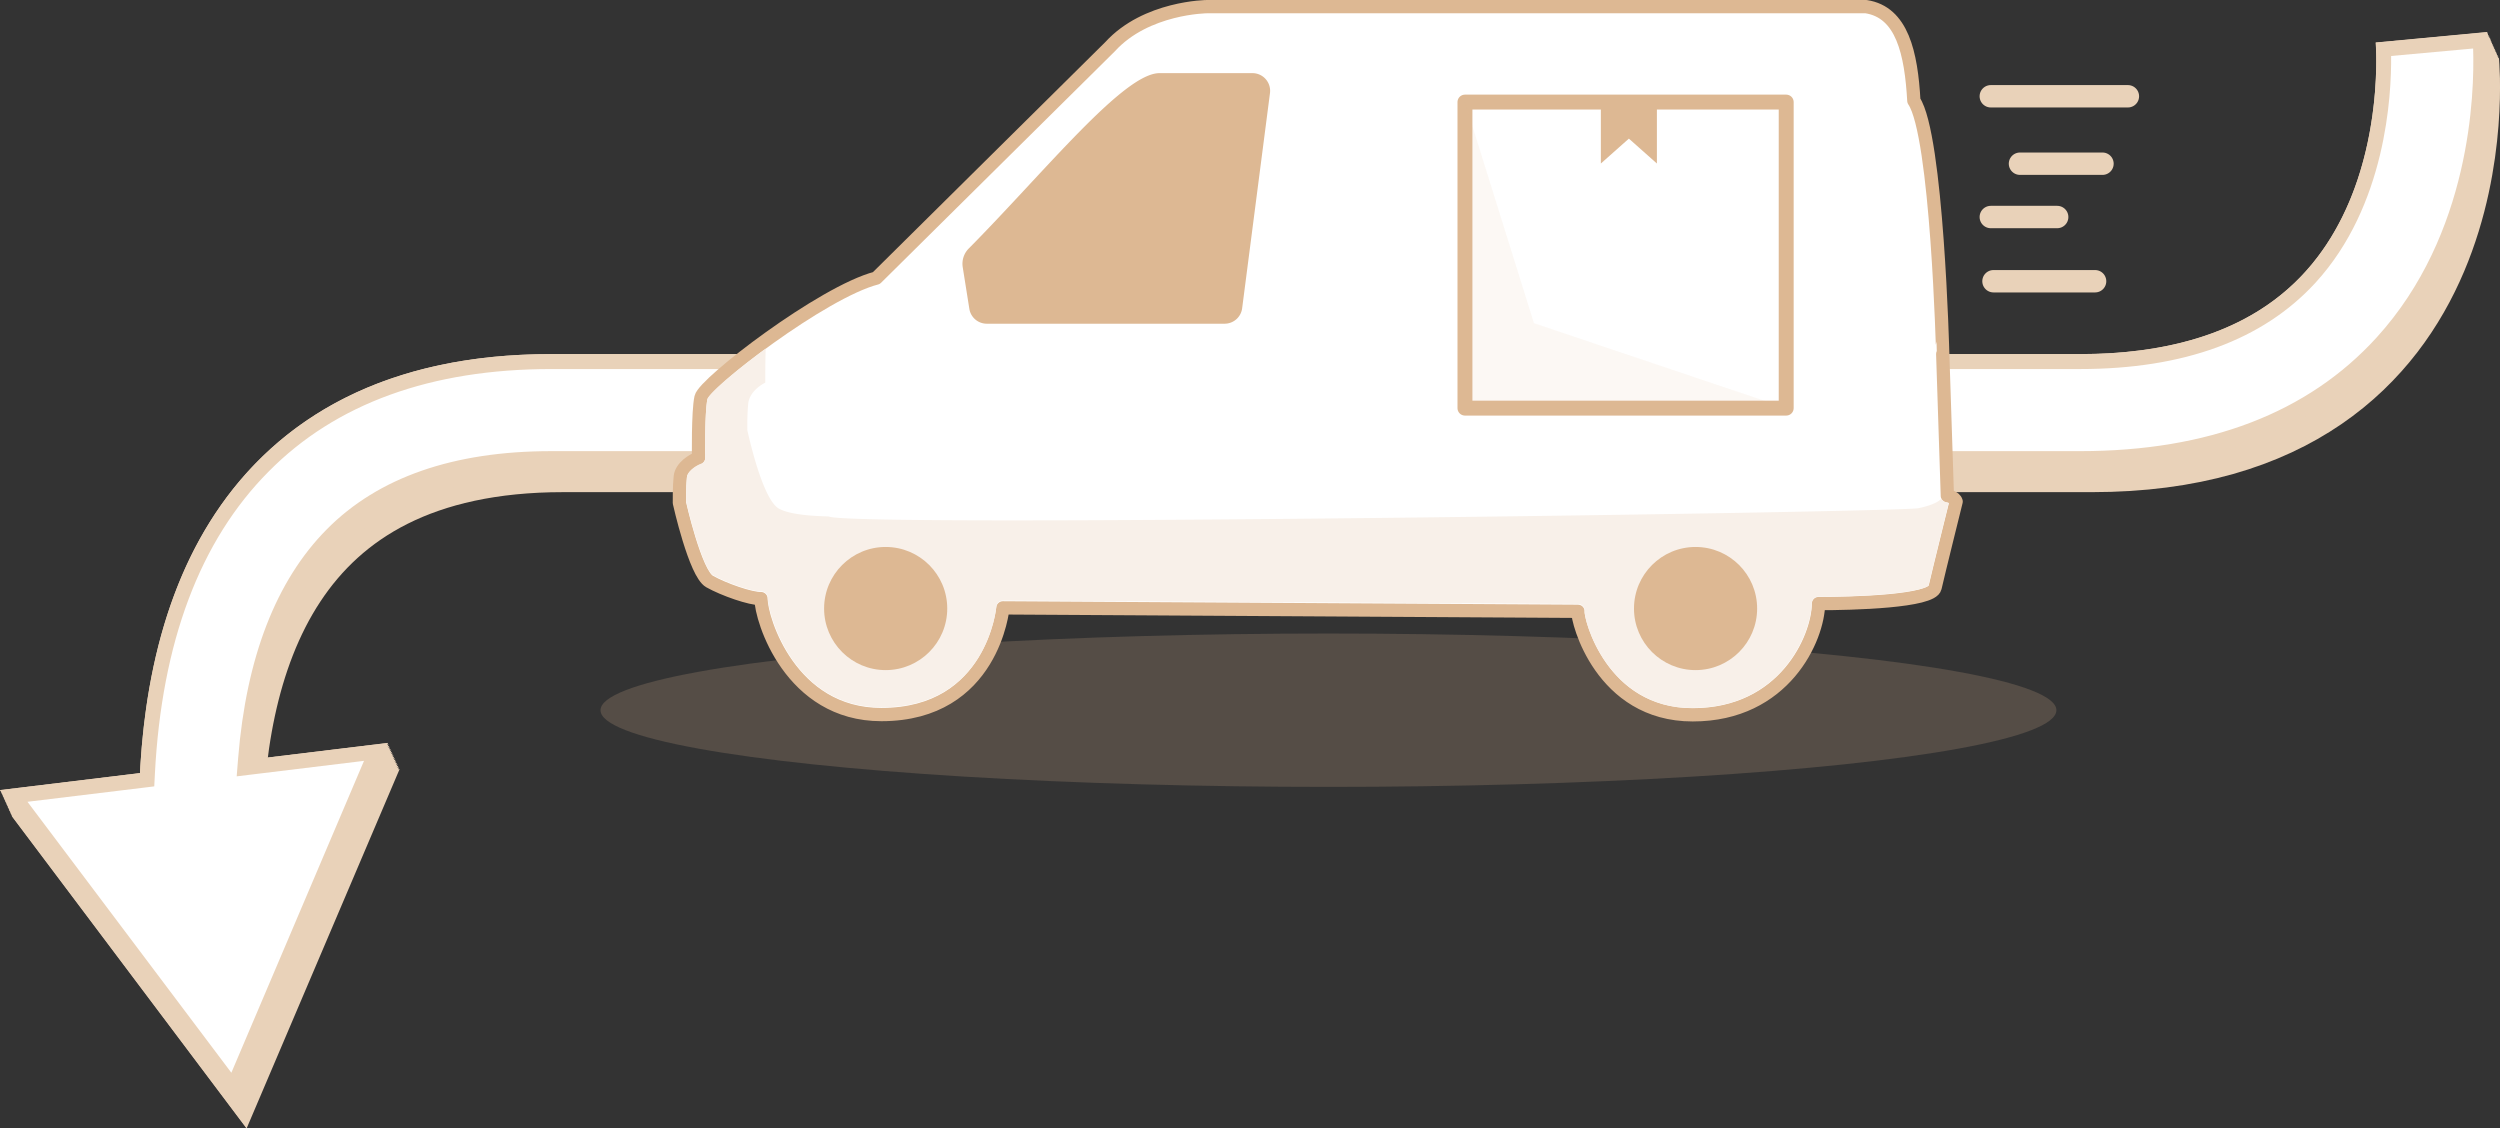 <?xml version="1.0" encoding="UTF-8"?> <svg xmlns="http://www.w3.org/2000/svg" viewBox="0 0 669.97 302.41"><rect x="0" y="0" width="669.97" height="302.41" fill="#333333" stroke="none"/><defs><style>.cls-1,.cls-10{fill:none;stroke:#e9d2b9;stroke-miterlimit:10;}.cls-1{stroke-width:30px;}.cls-2{fill:#e9d2b9;}.cls-3,.cls-5,.cls-8{fill:#fff;}.cls-4,.cls-6,.cls-9{fill:#ddb893;}.cls-4{opacity:0.2;}.cls-5,.cls-8{stroke:#ddb893;stroke-linejoin:round;}.cls-5{stroke-width:3.56px;}.cls-7{fill:#f8f0e9;}.cls-8{stroke-width:4px;}.cls-9{fill-rule:evenodd;opacity:0.1;}.cls-10{stroke-linecap:round;stroke-width:6px;}</style></defs><g id="Layer_2" data-name="Layer 2"><g id="Ryden_s_Page" data-name="Ryden's Page"><path class="cls-1" d="M55.36,227.83C55,176.26,71.7,116.89,150.87,116.89h409.7c103.64,0,94.18-99.91,94.18-99.91"></path><polygon class="cls-2" points="107.1 206.09 66.08 302.42 3.15 218.73 107.1 206.09"></polygon><path class="cls-1" d="M55.18,227.42c-.4-51.57,16.33-110.94,95.5-110.94H560.39c103.63,0,94.17-99.91,94.17-99.91"></path><polygon class="cls-2" points="106.92 205.68 65.89 302 2.97 218.32 106.92 205.68"></polygon><path class="cls-1" d="M55,227c-.4-51.57,16.34-110.94,95.51-110.94H560.2c103.63,0,94.18-99.91,94.18-99.91"></path><polygon class="cls-2" points="106.73 205.26 65.7 301.59 2.78 217.91 106.73 205.26"></polygon><path class="cls-1" d="M54.81,226.59c-.4-51.57,16.33-110.94,95.5-110.94H560c103.64,0,94.18-99.91,94.18-99.91"></path><polygon class="cls-2" points="106.55 204.85 65.52 301.18 2.6 217.5 106.55 204.85"></polygon><path class="cls-1" d="M54.62,226.18c-.4-51.57,16.34-110.94,95.51-110.94h409.7c103.63,0,94.18-99.91,94.18-99.91"></path><polygon class="cls-2" points="106.36 204.44 65.33 300.77 2.41 217.08 106.36 204.44"></polygon><path class="cls-1" d="M54.44,225.77c-.4-51.57,16.33-110.94,95.5-110.94h409.7c103.64,0,94.18-99.91,94.18-99.91"></path><polygon class="cls-2" points="106.17 204.03 65.15 300.36 2.23 216.67 106.17 204.03"></polygon><path class="cls-1" d="M54.25,225.36c-.4-51.57,16.33-110.94,95.51-110.94h409.7c103.63,0,94.17-99.91,94.17-99.91"></path><polygon class="cls-2" points="105.99 203.62 64.96 299.95 2.04 216.26 105.99 203.62"></polygon><path class="cls-1" d="M54.06,225C53.67,173.38,70.4,114,149.57,114h409.7c103.64,0,94.18-99.91,94.18-99.91"></path><polygon class="cls-2" points="105.8 203.21 64.78 299.54 1.86 215.85 105.8 203.21"></polygon><path class="cls-1" d="M53.88,224.54C53.48,173,70.21,113.6,149.38,113.6H559.09c103.63,0,94.17-99.91,94.17-99.91"></path><polygon class="cls-2" points="105.62 202.8 64.59 299.12 1.67 215.44 105.62 202.8"></polygon><path class="cls-1" d="M53.69,224.13C53.29,172.56,70,113.19,149.2,113.19H558.9c103.64,0,94.18-99.92,94.18-99.92"></path><polygon class="cls-2" points="105.43 202.39 64.41 298.71 1.49 215.03 105.43 202.39"></polygon><path class="cls-1" d="M53.51,223.71c-.4-51.57,16.33-110.94,95.5-110.94H558.72c103.63,0,94.17-99.91,94.17-99.91"></path><polygon class="cls-2" points="105.25 201.97 64.22 298.3 1.3 214.62 105.25 201.97"></polygon><path class="cls-1" d="M53.32,223.3c-.4-51.57,16.34-110.94,95.51-110.94h409.7c103.63,0,94.18-99.91,94.18-99.91"></path><polygon class="cls-2" points="105.06 201.56 64.03 297.89 1.11 214.21 105.06 201.56"></polygon><path class="cls-1" d="M53.14,222.89C52.74,171.32,69.47,112,148.64,112h409.7C662,112,652.52,12,652.52,12"></path><polygon class="cls-2" points="104.88 201.15 63.85 297.48 0.93 213.79 104.88 201.15"></polygon><path class="cls-1" d="M53,222.48c-.4-51.57,16.34-110.94,95.51-110.94h409.7c103.63,0,94.18-99.91,94.18-99.91"></path><polygon class="cls-2" points="104.69 200.74 63.66 297.07 0.74 213.38 104.69 200.74"></polygon><path class="cls-1" d="M52.77,222.07c-.4-51.57,16.33-110.94,95.5-110.94H558c103.64,0,94.18-99.91,94.18-99.91"></path><polygon class="cls-2" points="104.5 200.33 63.48 296.66 0.56 212.97 104.5 200.33"></polygon><path class="cls-1" d="M52.58,221.66c-.4-51.57,16.33-110.94,95.51-110.94h409.7c103.63,0,94.17-99.91,94.17-99.91"></path><polygon class="cls-2" points="104.32 199.92 63.29 296.25 0.37 212.56 104.32 199.92"></polygon><path class="cls-1" d="M52.4,221.25c-.4-51.57,16.33-110.94,95.5-110.94H557.6c103.64,0,94.18-99.91,94.18-99.91"></path><polygon class="cls-2" points="104.13 199.51 63.11 295.83 0.19 212.15 104.13 199.51"></polygon><path class="cls-1" d="M52.21,220.84c-.4-51.57,16.33-110.95,95.5-110.95H557.42c103.63,0,94.17-99.91,94.17-99.91"></path><polygon class="cls-2" points="103.95 199.09 62.92 295.42 0 211.74 103.95 199.09"></polygon><path class="cls-3" d="M3.68,213.31,39.42,209l.09-1.68c1.83-35.73,12.28-63.43,31-82.34,18.46-18.61,44.43-28,77.16-28H557.42c27.22,0,48-7.56,61.6-22.46,19.73-21.53,20-53.1,19.73-61.28l25.93-2.41c.53,9.63,1,51-26.28,81-18.79,20.65-46,31.12-81,31.12H147.71c-25.55,0-45.3,6.84-58.71,20.35s-21.06,33.58-23.19,60.08l-.2,2.44,35.14-4.27L62.44,291.45Z"></path><path class="cls-2" d="M662.77,12.94c.4,12.26-.67,49.82-25.85,77.49-18.39,20.22-45.14,30.47-79.5,30.47H147.71c-26.1,0-46.33,7-60.13,20.95C74,155.55,66,176.19,63.82,203.17l-.39,4.88,4.86-.59,29.26-3.56L62,287.48,7.36,214.87,38,211.15l3.34-.41.17-3.36c1.82-35.22,12.07-62.49,30.47-81C90,108.13,115.53,98.9,147.71,98.9H557.42c27.81,0,49-7.78,63.08-23.11C639.41,55.15,640.91,25.6,640.79,15l22-2m3.76-4.37-29.87,2.78c0,.37,3,37.59-19.11,61.74C604.29,87.56,584.06,94.9,557.42,94.9H147.71c-33.29,0-59.73,9.63-78.58,28.63-19.15,19.3-29.76,47.4-31.62,83.65L0,211.74l62.92,83.68,41-96.32L67.8,203.49c2.1-26,9.67-45.77,22.62-58.83s32.3-19.76,57.29-19.76H557.42c35.53,0,63.28-10.69,82.46-31.77,31-34.11,26.84-82.51,26.65-84.56Z"></path><ellipse class="cls-4" cx="356.01" cy="190.33" rx="195.08" ry="20.55"></ellipse><path id="SVGID" class="cls-5" d="M500.08,1.78H323.48s-16.32.11-26,10.74l-62.62,62c-14.36,3.72-46.15,28.1-47,32s-.65,16.22-.65,16.22c-1.49.54-4.61,2.38-4.9,5s-.24,7-.24,7,4.22,18.92,8.08,21.09,11,4.65,13.79,4.59c0,5.6,7.88,31.07,32.26,31.07,29.93,0,32.56-28.59,32.56-28.59l154.11.92c-.26,2.45,6.2,27.74,30.76,27.74s33.62-20.48,33.71-29.81c9.16,0,30.39-.54,31.23-4.26s5.65-23.09,5.65-23.09c-.35-1.23-2.35-1.52-2.35-1.52l-1.24-38S519.14,36.18,512.89,27C512.17,14.25,509.78,3.27,500.08,1.78Z"></path><path class="cls-6" d="M310.73,19.6h24.91a4.74,4.74,0,0,1,4.7,5.34l-7.46,57.68a4.74,4.74,0,0,1-4.7,4.13H264.44a4.73,4.73,0,0,1-4.67-4L258,71.61a5.82,5.82,0,0,1,1.68-5.08C280,46,301.1,19.6,310.73,19.6Z"></path><path class="cls-7" d="M433.59,181.42a26.86,26.86,0,0,0,20,8.29c24.16,0,31.86-20.56,31.93-28.05a1.78,1.78,0,0,1,1.78-1.76c17.33,0,28.06-1.54,29.52-3,.81-3.57,4.47-18.31,5.42-22.11a2.71,2.71,0,0,0-.67-.2,1.8,1.8,0,0,1-1.31-1s-.84,1.5-6.14,2.6-285.75,5.15-292,2.23c-.39-.1-9.6,0-13.39-2.12-4-2.25-7.48-16.61-8.45-21a1.55,1.55,0,0,1,0-.37,64.88,64.88,0,0,1,.23-6.77c.31-2.73,2.7-4.65,4.57-5.62,0-1.9,0-5.73.12-9.13-8.3,6.08-14.91,11.79-15.6,13.45-.67,2.94-.65,12.35-.58,15.72a1.79,1.79,0,0,1-1.18,1.71c-1.21.43-3.55,1.91-3.73,3.51-.25,2.18-.24,5.73-.23,6.57,2,8.72,5.29,18.69,7.17,19.75,3.76,2.1,10.38,4.36,12.8,4.36h.12a1.76,1.76,0,0,1,1.78,1.78c0,3.48,6.44,29.29,30.48,29.29,27.9,0,30.68-25.87,30.78-27a1.79,1.79,0,0,1,1.78-1.62h0l154.11.92a1.77,1.77,0,0,1,1.32.59,1.79,1.79,0,0,1,.44,1.37C424.58,165.31,426.77,174.37,433.59,181.42Z"></path><circle class="cls-6" cx="454.39" cy="163.08" r="16.5"></circle><circle class="cls-6" cx="237.35" cy="163.08" r="16.5"></circle><rect class="cls-8" x="392.59" y="27.36" width="86.09" height="82.01"></rect><polygon class="cls-9" points="411.08 86.61 392.58 27.36 392.58 109.37 478.68 109.37 411.08 86.61"></polygon><polygon class="cls-6" points="444.03 27.36 429.01 27.36 429.01 43.82 436.52 37.15 444.03 43.82 444.03 27.36"></polygon><line class="cls-10" x1="533.51" y1="25.8" x2="570.25" y2="25.8"></line><line class="cls-10" x1="541.33" y1="43.87" x2="563.44" y2="43.87"></line><line class="cls-10" x1="533.51" y1="58.16" x2="551.3" y2="58.16"></line><line class="cls-10" x1="534.23" y1="75.37" x2="561.46" y2="75.37"></line></g></g></svg> 